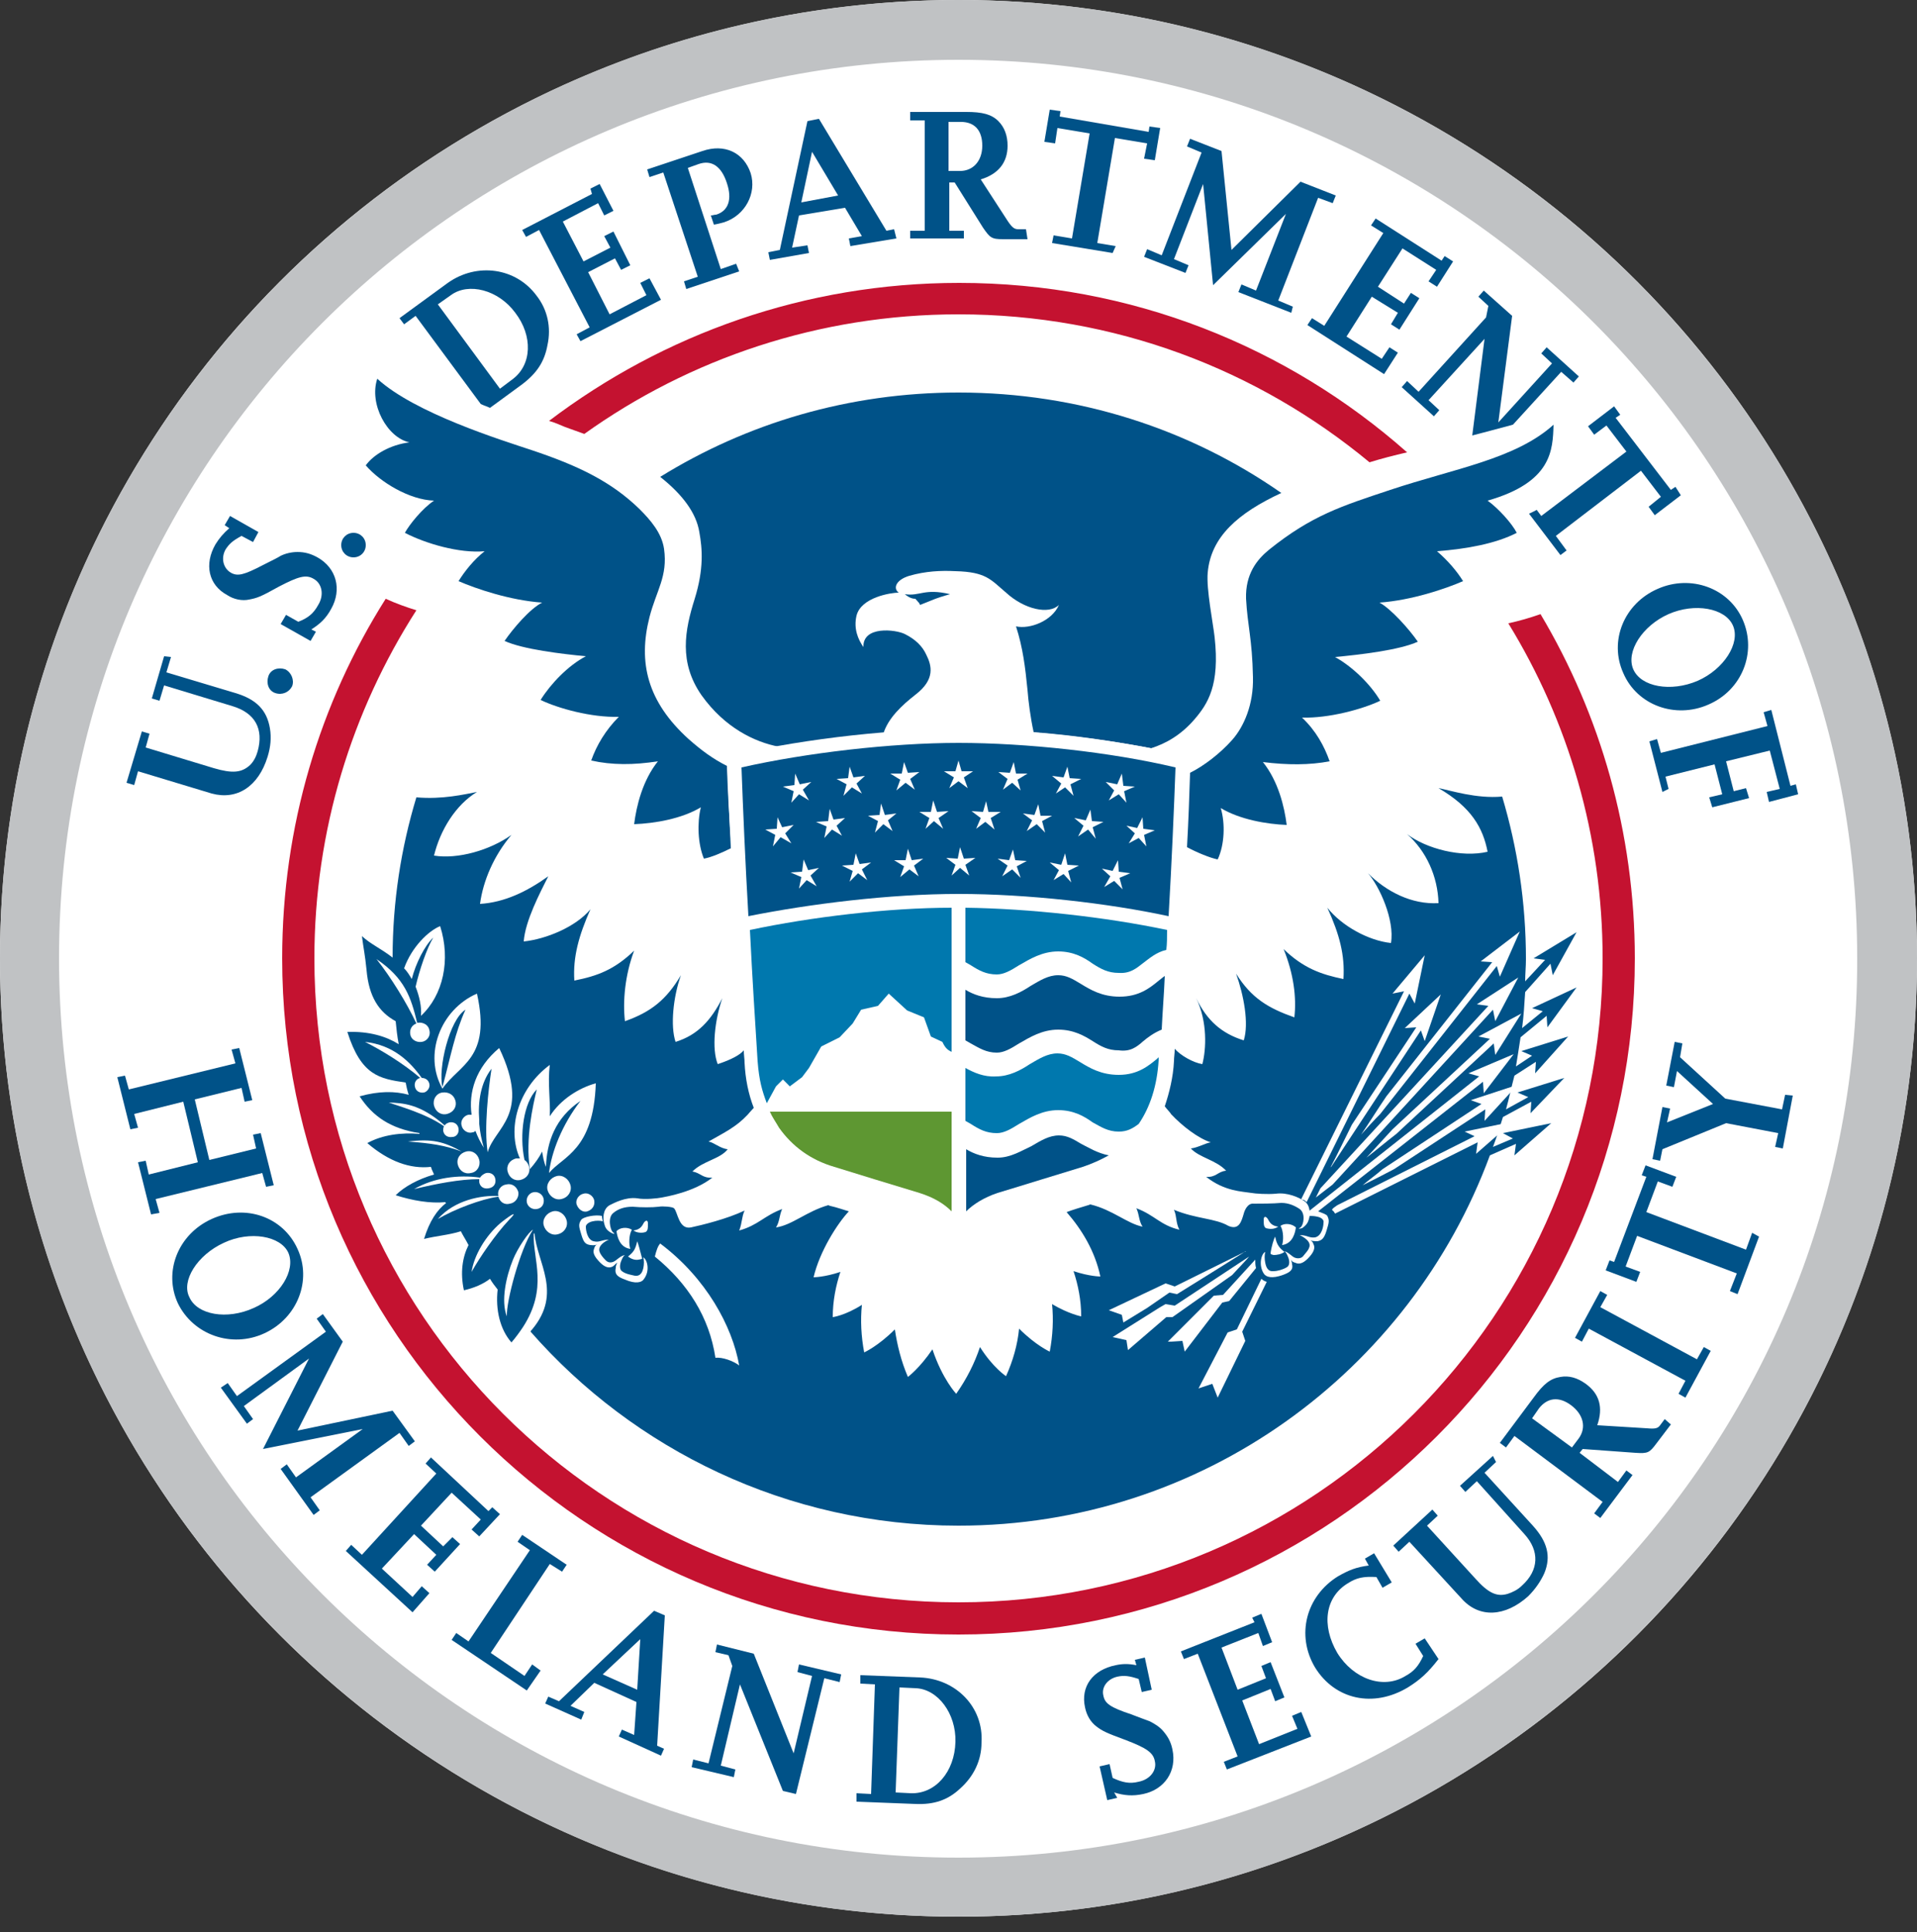 <?xml version="1.0" encoding="utf-8"?>
<!-- Generator: Adobe Illustrator 26.4.1, SVG Export Plug-In . SVG Version: 6.00 Build 0)  -->
<svg version="1.1" id="Layer_1" xmlns="http://www.w3.org/2000/svg" xmlns:xlink="http://www.w3.org/1999/xlink" x="0px" y="0px"
	 viewBox="0 0 250 252" style="enable-background:new 0 0 250 252;" xml:space="preserve">
<rect x="0" y="0" width="250" height="252" fill="#333333" stroke="none"/>
<style type="text/css">
	.st0{fill:#FFFFFF;}
	.st1{fill:#C41230;}
	.st2{fill:#C0C2C4;}
	.st3{fill:#005288;}
	.st4{fill:#0078AE;}
	.st5{fill:#5E9732;}
</style>
<g>
	<g>
		<ellipse class="st0" cx="125" cy="125" rx="125" ry="125"/>
		<g>
			<path class="st1" d="M200.9,80.1c-1.4,0.5-2.8,0.9-4.2,1.2c7.8,12.7,12.3,27.7,12.3,43.7c0,46.4-37.6,84-84,84
				c-46.4,0-84-37.6-84-84c0-16.7,4.9-32.3,13.3-45.4c-1.3-0.4-2.7-0.9-4-1.5c-8.6,13.6-13.5,29.7-13.5,46.9
				c0,48.7,39.5,88.2,88.2,88.2s88.2-39.5,88.2-88.2C213.2,108.6,208.7,93.2,200.9,80.1z"/>
			<path class="st1" d="M76.2,56.6C89.9,46.8,106.8,41,125,41c20.4,0,39,7.2,53.6,19.3c1.6-0.5,3.2-0.9,4.9-1.3
				c-15.6-13.8-36-22.1-58.4-22.1c-20.1,0-38.6,6.7-53.5,18c0.7,0.2,1.4,0.5,2.1,0.8C74.5,56,75.4,56.3,76.2,56.6z"/>
		</g>
		<path class="st2" d="M125,0C56,0,0,56,0,125s56,125,125,125c69,0,125-56,125-125S194,0,125,0z M125,242.3
			C60.2,242.3,7.7,189.8,7.7,125S60.2,7.8,125,7.8c64.8,0,117.2,52.5,117.2,117.2C242.3,189.8,189.8,242.3,125,242.3z"/>
		<g>
			<path class="st3" d="M94.8,99.9c-1.8-0.9-3.3-2-5-3.5c-5.4-4.9-6.6-10-5.1-15.9c0.9-3.5,2.4-5.3,1.9-8.9
				c-0.3-2.1-1.8-3.8-3.2-5.2c-3.6-3.5-7.8-5.6-14.1-7.7c-3.9-1.3-15.2-4.8-20.1-9.3c-1.1,3.3,1.3,7.7,4.2,8.3
				c-2.5,0.3-4.7,1.6-5.7,3c1.9,2.2,5.7,4.5,8.9,4.6c-1.5,1-3.2,3.1-3.8,4.2c2.7,1.4,7.1,2.7,10.4,2.4c-1.4,1.1-2.6,2.6-3.4,3.9
				c2.3,1,6.7,2.5,10.9,2.8c-1.6,0.8-3.8,3.4-4.9,5c2.4,1.1,7.5,1.7,10.6,2c-2.3,1.2-4.6,3.6-5.9,5.7c2.3,1.1,6.6,2.3,10.2,2.2
				c-1.7,1.7-2.9,3.7-3.6,5.7c2.7,0.6,5.5,0.6,8.7,0.1c-2,2.5-2.8,5.8-3.1,8.2c2.7-0.1,6.2-0.7,8.7-2.2c-0.5,2-0.4,4.8,0.4,6.7
				c1-0.2,2.2-0.7,3.6-1.4C95.1,107,94.9,103.1,94.8,99.9z"/>
			<path class="st3" d="M202.6,55.4c-5,4.5-12.9,5.7-21.3,8.5c-6.3,2.1-10.2,3.3-15.8,7.8c-1.6,1.3-3.1,3.2-3,6.4
				c0.2,3.6,0.8,5.2,0.9,10.2c0.1,3.6-1.2,6.5-2.7,8.2c-1.6,1.8-3.7,3.4-5.5,4.3c-0.1,3.1-0.2,6.1-0.4,9.7c1.3,0.7,3,1.4,4,1.6
				c0.9-1.9,1-4.7,0.4-6.7c2.5,1.5,6,2.1,8.6,2.2c-0.3-2.4-1.1-5.7-3.1-8.2c3.2,0.4,6.1,0.4,8.7-0.1c-0.7-2-1.8-4-3.6-5.7
				c3.5,0.1,7.9-1.1,10.2-2.2c-1.3-2.2-3.7-4.5-5.9-5.7c3.2-0.3,8.4-0.9,10.8-2c-1.1-1.6-3.5-4.3-5-5.1c4.2-0.3,8.6-1.8,10.9-2.8
				c-0.8-1.3-2-2.7-3.4-3.9c3.9-0.3,7.7-1,10.4-2.4c-0.6-1.2-2.4-3.2-3.8-4.2C202.4,62.9,202.5,58.7,202.6,55.4z"/>
			<path class="st3" d="M167.1,64.3C155.2,56,140.7,51.2,125,51.2c-14.3,0-27.6,4-38.9,11c2.9,2.3,4.7,4.7,5.1,7.2
				c0.4,2.2,0.6,4.8-0.6,8.7c-1.3,4.1-2.1,8.3,0.9,12.6c3,4.2,6.9,6.1,10.1,6.7l0,0c4.2-0.7,8.9-1.3,13.6-1.7l0,0
				c0.6-2,2.4-3.7,4.2-5.1c2.6-2,2.1-3.8,1.4-5.2c-0.5-1.1-1.4-2-2.8-2.7c-1.2-0.6-5.5-1.1-5.4,1.7c-0.7-1-1.3-2.4-0.9-4.1
				c0.6-2.4,4.5-3,5.5-3c-0.8-0.6-0.3-1.7,1.4-2.2c2.1-0.6,4.1-0.7,6-0.6c4,0.1,4.6,1.1,6.6,2.8c2.4,2.2,5.6,2.9,6.9,1.6
				c-0.9,2.1-3.8,3.2-5.6,2.8c0.9,2.8,1.2,5.3,1.5,8.3c0.1,1.4,0.4,3.7,0.8,5.5c5.3,0.4,10.6,1.2,15.3,2.1l0,0
				c1.9-0.6,3.9-1.7,5.7-3.8c1.7-2,3.3-4.4,2.6-10.7c-0.2-1.8-1.1-6.3-0.9-8.4C157.9,70,161.5,66.9,167.1,64.3z"/>
			<path class="st3" d="M118,77.5c0.7,0.6,1.2,0.6,1.4,0.6c0,0.1,0.3,0.3,0.3,0.4c0.2,0.1,0.2,0.3,0.3,0.4c0.3-0.1,1.2-0.5,2-0.8
				c0.8-0.3,1.9-0.6,1.9-0.6C120.5,76.7,120,77.8,118,77.5z"/>
		</g>
		<g>
			<g>
				<g>
					<path class="st0" d="M125,162.1h-0.8c-0.4-2.5-2.2-4-4.8-4.8c-2-0.6-4.9-1.6-11.1-3.5c-7.2-2.2-10.9-8-11.4-15.3
						c-0.7-10.3-1.7-28.3-2.1-39.8c8.1-2,20.1-3.6,30.2-3.6c10.1,0,22.1,1.6,30.2,3.6c-0.4,11.5-1.4,29.5-2.1,39.8
						c-0.5,7.3-4.2,13.1-11.4,15.3c-6.2,1.9-9.1,2.8-11.1,3.5c-2.6,0.8-4.4,2.4-4.8,4.8H125"/>
				</g>
				<path class="st4" d="M122.9,135.9l-1.5-0.7l-0.9-2.5l-2.2-0.9l-2.4-2.2l-1.4,1.6l-2.2,0.5l-1.1,1.8l-1.7,1.8l-2.4,1.2l-1.6,2.8
					l-0.9,1.2l-1.6,1.2l-0.9-0.9l-0.9,0.9l-1.2,2.2c-0.6-1.6-1-2.9-1.2-5.5c-0.3-4.8-0.7-10.9-1-17.1c8-1.7,18.1-2.9,26.3-2.9v18.8
					C123.7,137,123.3,136.8,122.9,135.9z"/>
				<path class="st5" d="M124.1,145h-23.7c0.3,0.7,0.8,1.4,1.2,2.1c1.7,2.4,4.1,4.2,7.2,5.1c4.2,1.3,6.8,2.1,8.8,2.7l2.3,0.7
					c1.9,0.6,3.2,1.4,4.2,2.4L124.1,145L124.1,145z"/>
				<path class="st3" d="M149.1,135.8c0.6-0.5,1.4-1.1,2.4-1.5c0.1-2.2,0.3-4.6,0.4-7c-0.3,0.2-0.5,0.4-0.9,0.7c-1.1,0.9-2.5,2-5,2
					c-2.3,0-3.8-0.9-5.1-1.7c-1-0.6-1.8-1.1-2.9-1.1c-1.3,0-2.4,0.7-3.6,1.4c-1.2,0.8-2.7,1.6-4.4,1.6c-1.8,0-3.1-0.5-4.1-1.1v6.6
					c0.2,0.1,0.5,0.3,0.7,0.4c1.1,0.6,2,1.2,3.4,1.2c0.9,0,1.8-0.5,2.9-1.2c1.4-0.8,3-1.8,5.1-1.8c2,0,3.4,0.8,4.5,1.5
					c1.1,0.7,2,1.2,3.4,1.2C147.4,137.2,148.2,136.6,149.1,135.8z"/>
				<path class="st3" d="M130.1,151c-1.8,0-3.1-0.5-4.1-1.1v8.1c0.9-0.9,2.3-1.8,4.1-2.4l2.3-0.7c1.9-0.6,4.6-1.4,8.8-2.7
					c1.2-0.4,2.3-0.9,3.4-1.5c-1.5-0.3-2.6-1-3.6-1.5c-1-0.6-1.8-1.1-2.9-1.1c-1.3,0-2.4,0.7-3.6,1.4
					C133.2,150.1,131.8,151,130.1,151z"/>
				<path class="st4" d="M149.1,125.6c0.8-0.6,1.7-1.4,3-1.7c0.1-0.8,0.1-1.7,0.1-2.6c-8-1.7-18.1-2.8-26.3-2.9v7.1
					c0.2,0.1,0.5,0.3,0.7,0.4c1.1,0.7,2,1.2,3.4,1.2c0.9,0,1.8-0.5,2.9-1.2c1.4-0.8,3-1.8,5.1-1.8c2,0,3.4,0.8,4.5,1.6
					c1.1,0.7,2,1.2,3.4,1.2C147.4,127,148.2,126.3,149.1,125.6z"/>
				<path class="st4" d="M125.9,139.3v6.9c0.2,0.1,0.5,0.3,0.7,0.4c1.1,0.7,2,1.2,3.4,1.2c0.9,0,1.8-0.5,2.9-1.2
					c1.4-0.8,3-1.8,5.1-1.8c2,0,3.4,0.8,4.5,1.6c1.1,0.6,2,1.2,3.4,1.2c1.1,0,1.8-0.4,2.6-1c1.5-2.2,2.4-5,2.6-8.3
					c0-0.1,0-0.3,0-0.4c-0.1,0.1-0.1,0.1-0.2,0.2c-1.1,0.9-2.5,2.1-5,2.1c-2.3,0-3.8-0.9-5.1-1.7c-1-0.6-1.8-1.1-2.9-1.1
					c-1.3,0-2.4,0.7-3.6,1.4c-1.2,0.8-2.7,1.6-4.4,1.6C128.3,140.5,127,139.9,125.9,139.3z"/>
			</g>
			<g>
				<path class="st3" d="M97.6,119.5c-0.4-6.9-0.7-13.9-0.9-19.4c8.4-1.9,19.5-3.2,28.3-3.2s19.9,1.2,28.3,3.2
					c-0.2,5.5-0.5,12.5-0.9,19.4c-7.9-1.7-18.4-2.9-27.4-2.9S105.6,117.9,97.6,119.5z"/>
				<polygon class="st0" points="103.2,104.7 103.5,103.2 102.1,102.6 103.6,102.4 103.7,100.9 104.3,102.3 105.8,102 104.7,103 
					105.5,104.4 104.2,103.6 				"/>
				<polygon class="st0" points="112.4,103.5 111.1,102.7 110,103.8 110.4,102.3 109.1,101.6 110.6,101.5 110.8,100 111.3,101.4 
					112.8,101.2 111.7,102.2 				"/>
				<polygon class="st0" points="119.3,103 118.1,102.1 116.9,103.1 117.4,101.7 116.1,100.9 117.6,100.9 117.9,99.4 118.4,100.8 
					119.9,100.7 118.7,101.6 				"/>
				<polygon class="st0" points="126.2,102.8 125,101.9 123.8,102.8 124.4,101.4 123.1,100.6 124.6,100.6 125,99.2 125.4,100.6 
					126.9,100.6 125.7,101.4 				"/>
				<polygon class="st0" points="145.9,103.6 144.6,104.4 145.3,103.1 144.2,102 145.7,102.3 146.3,100.9 146.5,102.5 148,102.6 
					146.6,103.2 146.9,104.7 				"/>
				<polygon class="st0" points="138.4,102.2 137.2,101.2 138.7,101.4 139.2,100 139.5,101.5 141,101.6 139.6,102.3 140,103.8 
					138.9,102.7 137.7,103.5 				"/>
				<polygon class="st0" points="131.4,101.6 130.2,100.7 131.7,100.8 132.2,99.4 132.5,100.9 134,100.9 132.7,101.7 133.1,103.1 
					132,102.1 130.8,103 				"/>
				<polygon class="st0" points="104.2,115.9 104.5,114.4 103.1,113.8 104.6,113.7 104.8,112.1 105.4,113.5 106.8,113.2 
					105.7,114.2 106.5,115.6 105.2,114.8 				"/>
				<polygon class="st0" points="113.1,114.8 111.9,113.9 110.8,115 111.2,113.6 109.8,112.9 111.3,112.8 111.6,111.3 112.1,112.7 
					113.6,112.5 112.4,113.4 				"/>
				<polygon class="st0" points="119.8,114.3 118.6,113.4 117.4,114.4 117.9,113 116.6,112.2 118.1,112.2 118.4,110.7 118.9,112.2 
					120.4,112 119.2,112.9 				"/>
				<polygon class="st0" points="126.4,114.2 125.2,113.2 124.1,114.2 124.6,112.8 123.4,111.9 124.9,112 125.2,110.5 125.7,112 
					127.2,111.9 125.9,112.8 				"/>
				<polygon class="st0" points="145.3,114.9 144,115.7 144.8,114.3 143.7,113.3 145.1,113.6 145.8,112.2 145.9,113.7 147.4,113.9 
					146,114.5 146.4,116 				"/>
				<polygon class="st0" points="138.1,113.5 136.9,112.5 138.4,112.8 138.9,111.3 139.2,112.8 140.7,112.9 139.3,113.6 
					139.7,115.1 138.7,114 137.4,114.8 				"/>
				<polygon class="st0" points="131.4,112.9 130.1,112 131.6,112.2 132.1,110.8 132.4,112.2 133.9,112.3 132.6,113 133.1,114.5 
					132,113.4 130.7,114.3 				"/>
				<polygon class="st0" points="107.5,109.3 107.8,107.8 106.4,107.2 108,107.1 108.2,105.5 108.7,106.9 110.2,106.7 109.1,107.7 
					109.8,109 108.5,108.2 				"/>
				<polygon class="st0" points="100.8,110.4 101.1,108.9 99.8,108.2 101.3,108.1 101.4,106.6 102,107.9 103.5,107.6 102.4,108.7 
					103.2,110 101.8,109.2 				"/>
				<polygon class="st0" points="116.4,108.4 115.2,107.5 114.1,108.6 114.5,107.1 113.2,106.4 114.7,106.3 114.9,104.8 
					115.4,106.3 116.9,106.1 115.8,107 				"/>
				<polygon class="st0" points="123,108.1 121.8,107.1 120.7,108.1 121.2,106.7 119.9,105.9 121.4,105.9 121.7,104.4 122.2,105.9 
					123.7,105.8 122.4,106.7 				"/>
				<polygon class="st0" points="129.7,108.2 128.5,107.2 127.3,108.1 127.9,106.7 126.7,105.8 128.2,105.9 128.6,104.5 
					128.9,105.9 130.5,105.9 129.2,106.7 				"/>
				<polygon class="st0" points="148.5,109.3 147.2,110 148,108.7 146.9,107.7 148.3,108 149,106.6 149.1,108.1 150.6,108.3 
					149.2,108.9 149.5,110.4 				"/>
				<polygon class="st0" points="141.3,107.7 140.1,106.7 141.6,107 142.2,105.6 142.4,107.1 143.9,107.2 142.5,107.9 142.9,109.4 
					141.9,108.2 140.6,109.1 				"/>
				<polygon class="st0" points="134.6,107 133.4,106.1 134.9,106.3 135.4,104.9 135.7,106.4 137.2,106.4 135.9,107.1 136.3,108.6 
					135.2,107.5 133.9,108.4 				"/>
			</g>
		</g>
		<path class="st3" d="M204.5,135.2l-6.1,1.9l1.4,0.6l-2.1,1.4c0.2-1.2,0.4-2.5,0.6-3.8l3.4-2.8l0.1,1.5l3.8-5.2l-5.8,2.7l1.4,0.4
			l-2.7,2.2c0.2-1.5,0.3-3.1,0.4-4.7l3.3-3.7l0.3,1.5l3.1-5.6L200,125l1.5,0.2l-2.6,2.8c0-1,0.1-1.9,0.1-2.9
			c0-7.4-1.1-14.5-3.1-21.2c-3.4,0.3-6.7-0.8-8.3-1.1c4.3,2.5,5.8,5.2,6.4,8.3c-3.4,0.8-8-0.4-10.5-2.3c2.5,2.2,4,5.5,4.1,9
			c-3.5,0.2-6.8-1.5-9.2-3.9c1.5,1.7,3.5,6.1,3,9.1c-2.9-0.3-6.4-2.2-8.3-4.6c1.6,3.5,2.3,6.2,2.1,9.3c-2.9-0.6-5.2-1.4-7.8-3.9
			c1.3,3.2,1.7,6.3,1.4,8.9c-3.4-1.2-5.6-2.5-7.6-5.7c1,2.8,1.7,6.5,1,8.7c-2.9-0.9-4.8-2.6-6.2-5.5c1.5,3.1,1.3,6.7,0.8,8.6
			c-1.2-0.2-2.8-1.1-3.6-2c0,0.6-0.1,1.1-0.1,1.6c-0.1,2.1-0.6,4.1-1.2,5.9c0.2,0.3,0.8,0.9,0.8,1c1.5,1.6,3.6,3.2,5.2,3.7
			c-0.7,0.1-1.7,0.7-2.6,0.8c1.1,1.2,3.3,1.5,4.6,2.9c-1.1,0.1-1.3,0.9-2.6,0.8c2.4,1.9,4.7,1.9,5.9,2.1c0.5,0.1,2.1,0.2,3.2,0.1
			c1.5-0.2,3,0.5,3.6,0.9c0.9,0.5,0.9,1.8,0.7,2.4c-0.1,0.4-0.3,0.8-0.9,1.2c-0.4,0.1-0.6,0.1-0.2-0.1c0.4-0.3,0.7-1.8-0.1-2.4
			c-0.6-0.4-1.4-0.8-2.4-0.8c-1.1,0.1-2.8,0.1-3.6,0.1c-0.8-0.1-1.2,0.9-1.3,1.3c-0.3,1-0.6,2.2-2,1.6c-1.7-1-4.2-0.9-7.1-2.1
			c0.4,0.9,0.2,1.6,0.7,2.6c-2.5-0.6-3.2-1.9-5.6-2.8c0.4,0.9,0.3,1.6,0.8,2.4c-2-0.4-3.9-2.2-6.8-2.9c-0.1,0-0.2,0.1-0.3,0.1
			c-1,0.3-2,0.6-2.8,0.9c2,2.3,3.7,5.1,4.4,8.4c0,0-1.4,0-3.5-0.7c0.6,1.8,1,3.8,1,5.9c0,0-1.6-0.3-3.8-1.6c0.2,2,0.1,4.1-0.3,6.2
			c0,0-1.8-0.8-4-3c-0.2,2.1-0.8,4.2-1.7,6.2c0,0-1.7-1.1-3.4-3.8c-0.7,2.1-1.7,4.1-3.1,6.1c0,0-1.8-1.9-3.1-5.8
			c-1.7,2.5-3.2,3.6-3.2,3.6c-0.9-2.1-1.4-4.2-1.7-6.2c-2.2,2.2-4,3-4,3c-0.4-2.1-0.5-4.2-0.3-6.2c-2.2,1.4-3.8,1.6-3.8,1.6
			c0-2.1,0.4-4.1,1-5.9c-2.1,0.7-3.5,0.7-3.5,0.7c0.8-3.4,3.1-7,4.6-8.6l0,0c-0.7-0.2-1.5-0.5-2.4-0.7c-0.1,0-0.2-0.1-0.3-0.1
			c-2.8,0.8-4.7,2.6-6.8,2.9c0.5-0.8,0.4-1.5,0.8-2.4c-2.4,0.9-3.1,2.1-5.6,2.8c0.4-1,0.3-1.7,0.7-2.6c-2.3,1.1-5.6,1.9-7,2.2
			c-1.6,0.3-1.7-2-2.2-2.5c-0.2-0.2-1.5-0.3-2-0.2c-0.8,0.1-2.3,0.1-3.4,0c-1.1,0-1.9,0.3-2.5,0.8c-0.8,0.6-0.4,2.2-0.1,2.5
			c0.4,0.3,0.2,0.3-0.2,0.1c-0.7-0.4-0.8-0.8-0.9-1.2c-0.2-0.6-0.2-1.9,0.7-2.4c0.6-0.3,2.1-1.1,3.6-0.9c1,0.2,2.7,0,3.2-0.1
			c0.5-0.1,4.2-0.7,6.6-2.6c-1.3,0.1-1.5-0.6-2.6-0.8c1.4-1.4,3.6-1.6,4.6-2.9c-1-0.1-1.8-0.9-2.5-1c2.1-1.2,3.6-1.9,5.1-3.5
			c0,0,0.6-0.7,0.8-0.9c-0.7-1.8-1.1-3.8-1.2-5.9c0-0.5-0.1-1-0.1-1.6c-0.5,0.6-1.6,1.2-3.4,1.8c-0.8-2-0.4-5.7,0.6-8.6
			c-1.5,2.9-3.2,4.8-6.1,5.7c-0.7-2.1-0.3-5.9,0.7-8.7c-1.9,3.2-3.9,4.8-7.3,6c-0.3-2.6,0-6,1.2-9.2c-2.6,2.5-4.8,3.3-7.8,3.9
			c-0.2-3.1,0.6-5.9,2.1-9.3c-1.9,2.3-5.8,3.9-8.7,4.2c0.2-2.7,2.1-6.3,3.2-8.5c-2.8,2-5.7,3.4-8.9,3.6c0.4-3,1.8-6.3,4.1-9
			c-2.8,2-7,3.2-10.1,2.7c0.8-3.3,2.8-6.6,5.6-8.3c-1.6,0.3-4.5,1-7.9,0.7c-2,6.6-3.1,13.6-3.1,20.9c-1.7-1.3-2.8-1.7-4-2.8
			c0.2,1.6,0.4,2.4,0.6,4.4c0.3,3.5,1.6,5.5,3.8,6.7c0.1,1,0.2,2,0.4,3c-1.6-1-3.8-1.7-6.7-1.6c1.8,5.7,4.2,6.1,7.6,6.6
			c0.1,0.5,0.2,1,0.4,1.6c-1.8-0.5-3.9-0.5-6.4,0.2c1.7,2.6,4,4.2,7.8,4.8c0,0,0,0,0,0.1c-2.3-0.2-4.8,0.1-6.8,1.2
			c2.8,2.4,5.6,3.4,8.3,3.1c0.1,0.4,0.3,0.7,0.4,1c-2.1,0.6-3.9,1.6-5,2.7c2.2,0.7,4.5,1.1,6.5,0.9c0,0.1,0,0.1,0.1,0.1
			c-1.2,0.9-2.2,2.4-2.9,4.7c1.6-0.4,3.2-0.5,4.8-1c0.3,0.6,0.7,1.2,1,1.8c-0.8,1.6-1.1,3.6-0.6,5.9c1.3-0.3,2.5-0.8,3.4-1.5
			c0.3,0.5,0.6,0.9,1,1.4c-0.3,2.6,0.3,5.2,1.8,6.9c0.6-0.7,1.1-1.4,1.5-2c3.3-5.1,1.3-8.8,1.4-12.1c0-0.1,0.1-0.1,0.1-0.2
			c0.3,3.9,3.7,7.8-0.3,12.6c-0.1,0.1-0.2,0.2-0.2,0.3C82.6,189,102.6,199,125,199c31.8,0,58.9-20.1,69.3-48.3l3.4-1.5l-0.2,1.5
			l4.8-4.2l-6.3,1.3l1.3,0.7l-2.6,1.1c0.5-1.3,0.9-2.6,1.3-3.9l3.7-2l-0.1,1.5l4.4-4.6l-6.1,1.9l1.4,0.6l-2.9,1.6
			c0.4-1.4,0.7-2.9,1.1-4.4l2.8-1.8l-0.1,1.5L204.5,135.2z"/>
		<path class="st0" d="M86.1,162.2c6,4.5,9.4,10.8,10.3,15.9c-0.8-0.6-2.2-1.1-3.1-1c-0.8-5.3-3.6-9.7-7.9-13.2
			C85.6,163.1,85.8,162.5,86.1,162.2z"/>
		<g>
			<path class="st0" d="M81.5,166.9c1.4,0.6,2.2,0.4,2.5-0.1c0.8-1.1,0.4-2.5-0.1-2.8c0.1,0.4,0.1,0.9,0,1.4c-0.1,0.4-0.3,1.1-1.1,1
				c-0.4-0.1-1.2-0.2-1.7-0.6c-0.3-0.2-0.3-0.8-0.1-1.3c0.1-0.2,0.2-0.6,0.5-0.8c-0.5,0.1-0.8,0.4-1.2,0.7c-0.4,0.3-0.9,0.4-1.3,0
				c-0.4-0.4-0.7-0.8-0.8-1.1c-0.3-0.8,0.7-1.4,1.2-1.6c-1,0-1.2,0.4-2,0.2s-1-1.4-1-1.9c0-0.3,0.4-0.6,0.9-0.7c0.4-0.1,1-0.1,1.3,0
				c0-0.2-0.1-0.4-0.1-0.7c-0.8-0.2-2.4,0.1-2.7,0.5c-0.4,0.6-0.3,0.9,0,1.9c0.3,1,0.5,1.3,1.2,1.4c0.2,0,0.5,0.1,0.9-0.1
				c-0.2,0.1-0.3,0.2-0.4,0.5c-0.1,0.3-0.3,0.7,0.5,1.6c0.7,0.8,1.3,1.1,1.9,0.8c0.3-0.2,0.4-0.4,0.6-0.5c-0.1,0.2-0.2,0.4-0.2,0.7
				C80.1,166.3,80.7,166.6,81.5,166.9z"/>
			<g>
				<path class="st0" d="M80.4,160.6c0.4-0.5,1.4-0.6,2-0.2c-0.4,0.7-0.4,1.9-0.2,2.5C80.8,162.7,80.5,161.3,80.4,160.6z"/>
				<path class="st0" d="M82.6,160.5c0.8-0.1,1.1-0.5,1.3-0.9c0.2-0.4,0.6-0.6,0.6,0s0,0.9-0.3,1.1
					C83.9,160.8,83.2,160.9,82.6,160.5z"/>
				<path class="st0" d="M83.1,161.9c-0.1,0.4-0.2,0.9-0.5,1.3c-0.2,0.3-0.5,0.5-0.7,0.7c0.4,0.3,0.9,0.5,1.4,0.4s0.5-0.1,0.4-0.3
					C83.5,163.2,83.2,162.1,83.1,161.9z"/>
			</g>
		</g>
		<g>
			<path class="st0" d="M167,159.9c0.4,0.7,0.4,1.9,0.2,2.5c1.4-0.2,1.7-1.6,1.8-2.3C168.5,159.6,167.5,159.5,167,159.9z"/>
			<path class="st0" d="M166.7,160c-0.8-0.1-1.1-0.5-1.3-0.9c-0.2-0.4-0.6-0.6-0.6,0s0,0.9,0.3,1.1
				C165.5,160.3,166.1,160.4,166.7,160z"/>
			<path class="st0" d="M166.8,162.6c-0.3-0.4-0.4-0.8-0.5-1.3c-0.2,0.3-0.5,1.4-0.6,2.1c0,0.2,0,0.2,0.4,0.3c0.4,0,1-0.1,1.4-0.4
				C167.3,163.1,167,162.9,166.8,162.6z"/>
			<g>
				<path class="st0" d="M191.5,140l1.4,0.4l-21.6,17.1l0,0l-0.5,0.4c0,0-0.1,0-0.1,0c0,0.2,0,0.5,0,0.7c0.3,0,0.7,0,1.1,0.1
					c0.5,0.1,0.9,0.4,0.8,0.8c0,0.4-0.2,1.7-1.1,1.9c-0.8,0.1-1-0.3-2-0.3c0.6,0.3,1.6,0.9,1.2,1.7c-0.1,0.3-0.4,0.6-0.8,1.1
					c-0.3,0.3-0.9,0.3-1.3,0c-0.4-0.3-0.7-0.6-1.1-0.7c0.3,0.2,0.4,0.6,0.5,0.8c0.2,0.5,0.2,1.1-0.2,1.3c-0.5,0.3-1.2,0.5-1.7,0.5
					c-0.8,0.1-1-0.6-1.1-1.1c-0.1-0.5-0.1-1,0-1.4c-0.5,0.2-0.9,1.7-0.2,2.8c0.3,0.5,1.1,0.7,2.5,0.2c0.8-0.3,1.4-0.6,1.2-1.4
					c0-0.2-0.1-0.5-0.2-0.7c0.1,0.2,0.2,0.4,0.6,0.5c0.6,0.3,1.2,0,1.9-0.8c0.8-0.9,0.6-1.4,0.5-1.6c-0.1-0.3-0.2-0.4-0.4-0.5
					c0.4,0.1,0.7,0.1,0.9,0.1c0.6-0.1,0.9-0.4,1.2-1.4c0.3-1,0.4-1.3,0.1-1.9c-0.1-0.2-0.7-0.4-1.2-0.6l21.5-16.9l0.1,1.5l3.9-5.1
					L191.5,140z"/>
				<path class="st0" d="M180,145.3l15.2-19.3l0.4,1.4l2.6-5.9l-5.1,3.9l1.5,0.1L180.8,143c-1.1,1.6-2.2,3.4-3.3,5l0,0
					C178.3,147.1,179.1,146.2,180,145.3z"/>
				<path class="st0" d="M178.2,151c1.3-1,2.6-2.1,3.9-3.1l12.7-11.8l0.2,1.5l3.4-5.4l-5.6,3l1.5,0.3l-12.7,11.8
					C180.4,148.6,179.2,149.9,178.2,151z"/>
				<path class="st0" d="M192.3,148.2l-17.9,9c-0.3,0.2-0.6,0.4-0.7,0.6c0.1,0.1,0.2,0.2,0.3,0.3c0,0.1,0.1,0.1,0.1,0.2l18.6-9.3
					l-0.2,1.5l4.8-4.2l-6.3,1.3L192.3,148.2z"/>
				<path class="st0" d="M165.2,167.2c-0.3-0.1-0.5-0.2-0.7-0.4l-3.2,6.6l0,0l-1.2,0.4l-3.8,7.3l1.8-0.6l0.7,1.8l3.6-7.4l-0.4-1.2
					L165.2,167.2z"/>
				<path class="st0" d="M177.7,154.6c1.2-0.6,2.6-1.3,4.1-2.1l11.9-7.8l-0.1,1.5l4.3-4.7l-6.1,2l1.4,0.5l-12.9,8.5
					C179.4,153.3,178.5,153.9,177.7,154.6z"/>
				<path class="st0" d="M163.8,165.4c-0.1-0.4-0.1-0.7-0.1-1.1l-4.2,4.6l-1.2,0.1l-0.1,0.1l0,0l-5.9,5.9l0.3,0l0,0l0.1,0l1.5-0.1
					l0.3,1.4l4.9-6.4l0.9-0.2L163.8,165.4z"/>
				<path class="st0" d="M171.6,156.2c0.5-0.4,1.3-1,2.2-1.7l20.9-22.8l0.3,1.5l3-5.7l-5.4,3.5l1.5,0.2L172.2,155
					C172,155.4,171.8,155.8,171.6,156.2z"/>
				<path class="st0" d="M152.9,171.8l7.8-5.5c0.9-1,1.9-2,2.2-2.4l-9.7,6.4l0,0l-1.2-0.2l-0.7,0.4l-6.2,3.9l1.8,0.4l0.2,1.3l5-4.3
					L152.9,171.8z"/>
				<path class="st0" d="M146.5,172.5l3.1-1.9l2.9-2l1,0.2c0,0,7.1-4.4,8.8-5.5c0.1-0.1,0.1-0.1,0.1-0.1l0,0c0,0,0,0,0.1,0l-9.3,4.6
					l-1.2-0.4l-7.4,3.5l1.7,0.6L146.5,172.5z"/>
			</g>
			<g>
				<path class="st0" d="M181.6,129.6l1.5-0.3l-13.4,27.1c0.1,0.1,0.2,0.1,0.3,0.1c0.2,0.1,0.3,0.2,0.4,0.3l13.4-27.2l0.7,1.3
					l1.3-6.3L181.6,129.6z"/>
			</g>
			<path class="st0" d="M183.2,134.1l1.5-0.1l-8.4,12.7c-1,2-1.9,3.9-2.8,5.6c0-0.1,0.1-0.1,0.1-0.1l11.7-17.8l0.5,1.4l2.1-6.1
				L183.2,134.1z"/>
		</g>
		<path class="st0" d="M60.2,150.2C60.4,150.2,60.3,150.2,60.2,150.2c-2.3-1.3-3.9-1.7-7-1.3C56.1,149.1,58.1,149.4,60.2,150.2z"/>
		<path class="st0" d="M61.5,165.9c0.3-2.1,1.8-4.7,3.8-6.4c1.5-1.2,2.3-1.6,1.1-0.4C64.6,161,62.5,164.1,61.5,165.9z"/>
		<path class="st0" d="M66.1,171.7c-0.8-2-0.1-5.2,0.8-7.4c0.6-1.5,2.1-3.7,2.6-3.9C67.8,163,66,169.8,66.1,171.7z"/>
		<path class="st0" d="M59.4,143.6c-0.2-0.8-0.9-1.2-1.7-1.1s-1.3,0.9-1.1,1.7c0.2,0.8,0.9,1.3,1.7,1.1
			C59.1,145.1,59.6,144.4,59.4,143.6z"/>
		<path class="st0" d="M71.7,145.6c0.1-2.1-0.3-4.3,0-6.7c-4.2,3.1-5.6,8.4-3.9,12.2c-0.2,0-0.3,0-0.5,0c-0.8,0.2-1.3,0.9-1.1,1.7
			c0.2,0.8,0.9,1.3,1.7,1.1s1.3-0.9,1.1-1.7c-0.1-0.4-0.3-0.7-0.6-0.9c-0.7-3.3-0.1-7.5,1.6-9.2c-0.5,2.1-1.5,6.4-0.9,10.4
			c0.7-0.8,1.2-1.5,1.6-2.3c0.1,0.6,0.2,1.3,0.5,2c0.1-3.2,1.2-6.4,4.5-8.6c-2.4,3.1-3.8,6.7-4.1,9.4c1.8-2.2,5.8-2.9,6.1-11.7
			C75.5,141.9,73.1,143.4,71.7,145.6z"/>
		<path class="st0" d="M74.4,154.6c-0.2-0.8-1-1.4-1.8-1.2s-1.4,1-1.2,1.8c0.2,0.8,1,1.4,1.8,1.2C74.1,156.2,74.6,155.4,74.4,154.6z
			"/>
		<path class="st0" d="M73.9,159.2c-0.2-0.8-1-1.4-1.8-1.2c-0.8,0.2-1.4,1-1.2,1.8c0.2,0.8,1,1.4,1.8,1.2
			C73.6,160.8,74.1,160,73.9,159.2z"/>
		<path class="st0" d="M65.1,136.7c-3.1,2.6-4,5.8-3.6,8.7c-0.1,0-0.2,0-0.4,0c-0.6,0.1-1.1,0.8-0.9,1.4c0.1,0.6,0.8,1.1,1.4,0.9
			c0.2,0,0.3-0.1,0.4-0.2c0.3,0.8,0.7,1.6,1.1,2.2c-0.3-1-0.5-2-0.6-3.1c0-0.1,0-0.2,0-0.4c0,0,0-0.1,0-0.1
			c-0.2-2.4,0.2-4.9,1.6-6.7c-0.4,2.6-1,7.8-0.5,10.9C64.5,147,69.3,145.5,65.1,136.7z"/>
		<path class="st0" d="M77.5,156.6c-0.1-0.6-0.8-1.1-1.4-0.9c-0.6,0.1-1.1,0.8-0.9,1.4s0.8,1.1,1.4,0.9S77.6,157.3,77.5,156.6z"/>
		<path class="st0" d="M70.9,156.4c-0.1-0.6-0.7-1-1.3-0.9s-1,0.7-0.9,1.3c0.1,0.6,0.7,1,1.3,0.9C70.7,157.6,71,157,70.9,156.4z"/>
		<path class="st0" d="M56,141.4c-0.1-0.5-0.5-0.8-1-0.8c-1.5-2.1-3.7-4.3-7.4-4.7c2,1,5,2.8,7.2,4.7c-0.5,0.1-0.8,0.6-0.7,1.1
			c0.1,0.6,0.6,0.9,1.2,0.8C55.7,142.4,56.1,141.9,56,141.4z"/>
		<path class="st0" d="M56,134.4c-0.1-0.7-0.8-1.1-1.5-1c0,0-0.1,0-0.1,0c-0.8-3.3-1.6-5.8-5.3-8.3c1.9,2.4,4,5.8,5.2,8.4
			c-0.6,0.2-0.9,0.8-0.8,1.4c0.1,0.7,0.8,1.1,1.5,1C55.7,135.8,56.2,135.1,56,134.4z"/>
		<path class="st0" d="M59.8,147.2c-0.1-0.6-0.6-0.9-1.2-0.8c-0.3,0.1-0.5,0.2-0.6,0.4c-3.3-2.9-5.5-2.9-7.3-3
			c1,0.4,4.8,1.4,7.2,3.1c-0.1,0.2-0.1,0.4-0.1,0.6c0.1,0.6,0.6,0.9,1.2,0.8C59.5,148.3,59.9,147.8,59.8,147.2z"/>
		<path class="st0" d="M62.5,151.3c-0.2-0.8-0.9-1.3-1.7-1.1s-1.3,0.9-1.1,1.7c0.2,0.8,0.9,1.3,1.7,1.1
			C62.2,152.9,62.7,152.1,62.5,151.3z"/>
		<path class="st0" d="M64.6,153.8c-0.1-0.6-0.6-0.9-1.2-0.8c-0.3,0.1-0.6,0.3-0.8,0.6c-2.8-0.4-6,0-8.6,1.5c2.9-0.7,6-1.3,8.5-1.3
			h0c0,0.1,0,0.3,0,0.4c0.1,0.6,0.6,0.9,1.2,0.8C64.4,154.9,64.7,154.4,64.6,153.8z"/>
		<path class="st0" d="M67.6,155.5c-0.2-0.7-0.8-1.2-1.6-1c-0.7,0.1-1.2,0.8-1,1.5c0,0-0.1,0-0.1,0c-2.1-0.1-5.6,0.5-7.8,3
			c2.2-1.3,5.7-2.6,7.8-2.9c0,0,0,0,0.1,0c0.2,0.7,0.8,1.1,1.5,0.9C67.2,156.9,67.7,156.2,67.6,155.5z"/>
		<g>
			<g>
				<path class="st3" d="M217.6,80.1c3.4-1.5,7.4-0.8,8.4,1.5c1,2.3-1.2,5.7-4.6,7.2c-3.5,1.5-7.4,0.8-8.4-1.5
					C212,85,214.2,81.6,217.6,80.1z M222.8,91.9c4.4-1.9,6.3-6.8,4.5-11c-1.8-4.2-6.8-6-11.1-4.1c-4.4,1.9-6.4,6.8-4.5,11
					C213.5,92,218.5,93.8,222.8,91.9z"/>
				<path class="st3" d="M216.8,103.3l-1.7-6.6l1-0.3l0.5,1.8l13.9-3.5l-0.5-1.8l1-0.3l2.5,9.9l0.7-0.2l0.3,1.3l-3.8,1l-0.3-1.3
					l1.7-0.4l-1.3-5l-5.7,1.4l1,3.9l1.6-0.4l0.4,1.3l-4.8,1.2l-0.4-1.3l1.7-0.4l-1-3.9l-6.4,1.6l0.4,1.6L216.8,103.3z"/>
			</g>
			<g>
				<path class="st3" d="M22.3,85.7l-0.6,2l9,2.7c2.7,0.8,4.1,2.2,4.5,4.6c0.2,1.2,0.1,2.4-0.3,3.7c-1.2,3.9-4,5.7-7.3,4.8l-9.6-2.9
					l-0.5,1.8l-1-0.3l2-6.7l1,0.3l-0.5,1.8l8.9,2.7c2.4,0.7,3.6,0.6,4.7-0.4c0.5-0.5,0.8-1.1,1-1.8c0.8-2.9-0.3-5-3.3-5.9l-8.9-2.7
					l-0.6,2l-1-0.3l1.6-5.5L22.3,85.7z"/>
				<path class="st3" d="M38.1,89.5c-0.4,0.8-1.3,1.2-2.2,0.9s-1.2-1.3-0.9-2.2s1.3-1.2,2.2-0.9C38,87.7,38.4,88.7,38.1,89.5z"/>
				<path class="st3" d="M41.2,82.4l-0.7,1.2l-3.9-2.2l0.7-1.2l1.6,0.9c1.3-0.5,2-1.1,2.6-2.2c0.8-1.3,0.5-2.8-0.6-3.4
					c-1-0.6-2-0.3-4.5,1c-2.5,1.4-2.9,1.5-3.9,1.7c-0.9,0.2-2,0-2.9-0.6c-2.4-1.3-3-4-1.5-6.6c0.5-0.8,1-1.4,1.8-2.1l-0.6-0.4
					l0.7-1.2l3.7,2.1L33,70.7l-1.5-0.8c-1.1,0.6-1.6,1-2.1,1.8c-0.6,1.1-0.3,2.4,0.7,3c0.9,0.5,1.7,0.3,4.2-1c1.2-0.6,2-1,2.3-1.2
					c0.6-0.3,1.4-0.5,2.2-0.5c0.9,0,1.7,0.2,2.6,0.7c2.5,1.4,3.2,4.2,1.8,6.7c-0.7,1.3-1.5,2-2.6,2.7L41.2,82.4z"/>
				<path class="st3" d="M47.7,71.1c0,0.9-0.7,1.6-1.6,1.6s-1.6-0.7-1.6-1.6c0-0.9,0.7-1.6,1.6-1.6C47,69.5,47.7,70.2,47.7,71.1z"/>
			</g>
			<g>
				<path class="st3" d="M86.2,39.1l-10.5,5.4l-0.5-0.9l1.7-0.9L70.3,30l-1.7,0.9l-0.5-0.9l9.1-4.7L77,24.6l1.2-0.6l1.8,3.5
					l-1.2,0.6L78,26.5l-4.6,2.4l2.7,5.2l3.5-1.8l-0.8-1.5l1.2-0.6l2.2,4.4l-1.2,0.6l-0.8-1.5l-3.5,1.8l2.8,5.5l4.8-2.5l-0.8-1.6
					l1.2-0.6L86.2,39.1z"/>
				<path class="st3" d="M96.4,35.4l-6.9,2.3l-0.3-1l1.8-0.6l-4.5-13.6l-1.8,0.6l-0.3-1l7.2-2.4c2.9-1,5.4,0.2,6.3,2.9
					c0.8,2.6-0.7,5.5-3.5,6.4c-0.4,0.1-0.7,0.2-1.3,0.3l-0.4-1.2c0.3,0,0.4-0.1,0.7-0.1c1.6-0.5,2.1-2,1.4-4.1
					c-0.7-2.2-2-3.1-3.7-2.5l-1.4,0.5L94,35.1l2-0.7L96.4,35.4z"/>
				<path class="st3" d="M104.5,26.4l1.4-6.6l3.4,5.7L104.5,26.4z M116.6,29.9l-1,0.2l-8.8-14.6l-1.5,0.3l-3.6,16.8l-1.5,0.3l0.2,1
					l5.1-0.9l-0.2-1l-2,0.3l0.9-4.2l6-1l2.2,3.7l-1.7,0.3l0.2,1l6-1L116.6,29.9z"/>
				<path class="st3" d="M123.7,15.9h1.6c1.8,0,2.8,1.1,2.8,3.1c0,2-1.2,3.3-2.9,3.3l-1.5,0L123.7,15.9z M133.8,29.9h-1
					c-0.5,0-0.8-0.2-1.4-1.1l-3.5-5.4c2.3-0.7,3.5-2.2,3.5-4.4c0-1.3-0.4-2.4-1.2-3.2c-0.9-0.9-2.1-1.2-4.2-1.2l-7.3,0v1.1h1.9
					l0,14.4l-1.9,0v1l7,0v-1h-1.9l0-6.3h0.7l3.7,5.9c0.9,1.3,1.1,1.5,2.6,1.5l3.2,0L133.8,29.9z"/>
				<path class="st3" d="M145.1,33l-7.9-1.3l0.2-1l2.4,0.4l2.3-13.7l-4.2-0.7l-0.3,2l-1.4-0.2l0.7-4.2l1.4,0.2l-0.1,0.7l11.6,2
					l0.1-0.7l1.4,0.2l-0.7,4.2l-1.4-0.2l0.4-2l-4.2-0.7l-2.3,13.7l2.4,0.4L145.1,33z"/>
				<path class="st3" d="M168.4,40.8l-6.9-2.7l0.4-1l1.9,0.8l3.9-10l-9.5,9.3L156.9,24l-3.8,9.8l1.9,0.8l-0.4,1l-5.4-2.1l0.4-1
					l1.9,0.8l5.2-13.4l-1.9-0.8l0.4-1l4.1,1.6l1.3,12.9l9-8.9l4.6,1.8l-0.4,1l-1.9-0.7l-5.2,13.4l1.9,0.8L168.4,40.8z"/>
				<path class="st3" d="M180.5,48.8l-10-6.4l0.6-0.9l1.6,1l7.7-12.1l-1.6-1l0.6-0.9L188,34l0.4-0.6l1.1,0.7l-2.1,3.3l-1.1-0.7
					l1-1.5l-4.4-2.8l-3.2,5l3.4,2.2l0.9-1.4l1.1,0.7l-2.6,4.1l-1.1-0.7l0.9-1.5l-3.4-2.1l-3.3,5.2l4.6,2.9l1-1.5l1.1,0.7L180.5,48.8
					z"/>
				<path class="st3" d="M70,38.6c-2.7-3.7-7.8-4.4-11.6-1.7l-6.3,4.6l0.6,0.8l1.5-1.1l8.5,11.5c0.4,0.2,0.8,0.3,1.2,0.5l4.1-3
					c2-1.5,3-3,3.4-5.2C71.9,42.7,71.4,40.4,70,38.6z M66.8,49.5l-1.6,1.2l-8.1-11l1.7-1.2c2.3-1.7,6.2-0.7,8.4,2.3
					C69.5,43.8,69.4,47.6,66.8,49.5z"/>
				<path class="st3" d="M201.7,45.3l-0.7,0.8l1.4,1.3l-7,7.7l1.8-13.9l-3.7-3.3l-0.7,0.8l1.3,1.2l-0.3,1.5l-8.8,9.7l-1.5-1.4
					l-0.7,0.8l4.2,3.8l0.7-0.8l-1.4-1.3l7.3-8L192,56.8c1.5-0.4,3.1-0.8,4.9-1.3c0.1,0,0.3-0.1,0.4-0.1l6.3-6.9l1.6,1.4l0.7-0.8
					L201.7,45.3z"/>
				<path class="st3" d="M218.5,63.5l-0.6,0.4l-7.2-9.4l0.6-0.4l-0.8-1.1l-3.4,2.6l0.8,1.1l1.6-1.2l2.6,3.4l-11.1,8.4l-0.6-0.8
					c-0.3,0.2-0.6,0.3-1,0.5l4.1,5.4l0.8-0.6l-1.4-1.9l11.1-8.5l2.6,3.4l-1.6,1.3l0.8,1.1l3.4-2.6L218.5,63.5z"/>
			</g>
			<g>
				<path class="st3" d="M145.7,234.5l-1.3,0.3l-1-4.4l1.3-0.3l0.4,1.8c1.3,0.6,2.2,0.8,3.4,0.5c1.5-0.3,2.4-1.5,2.1-2.7
					c-0.2-1.1-1.1-1.7-3.7-2.7c-2.7-1-3.1-1.2-3.9-1.8c-0.8-0.6-1.3-1.5-1.5-2.5c-0.6-2.7,1-4.9,4-5.5c0.9-0.2,1.7-0.2,2.7,0
					l-0.2-0.7l1.3-0.3l0.9,4.2l-1.3,0.3l-0.4-1.7c-1.2-0.4-1.9-0.5-2.8-0.3c-1.3,0.3-2.1,1.4-1.8,2.5c0.2,1,0.9,1.5,3.6,2.4
					c1.3,0.5,2.1,0.8,2.4,0.9c0.6,0.3,1.3,0.7,1.8,1.3c0.6,0.7,1,1.4,1.2,2.4c0.6,2.8-1,5.2-3.8,5.8c-1.4,0.3-2.5,0.2-3.8-0.2
					L145.7,234.5z"/>
				<path class="st3" d="M171,226.5l-11,4.3l-0.4-1l1.8-0.7l-5.2-13.4l-1.8,0.7l-0.4-1l9.6-3.8l-0.3-0.6l1.2-0.5l1.4,3.7l-1.2,0.5
					l-0.6-1.7l-4.8,1.9l2.1,5.5l3.7-1.5l-0.6-1.6l1.2-0.5l1.8,4.6l-1.2,0.5l-0.6-1.6l-3.7,1.5l2.2,5.7l5-2l-0.7-1.7l1.2-0.5
					L171,226.5z"/>
				<path class="st3" d="M187.6,216.4c-1.4,1.8-2.4,2.7-4,3.7c-4.5,2.7-9.5,1.6-12.1-2.6c-2.5-4.2-1.2-9.3,3-11.9
					c1.4-0.8,2.4-1.2,4-1.4l-0.5-0.9l1.2-0.7l2.3,3.8l-1.2,0.7l-0.8-1.4c-1.7-0.1-2.6,0.1-3.7,0.8c-3,1.8-3.5,5.5-1.4,9.1
					c2.1,3.4,6,4.8,8.9,3c1.1-0.6,1.7-1.3,2.3-2.6l-1-1.6l1.2-0.7L187.6,216.4z"/>
				<path class="st3" d="M195.1,190.7l-1.5,1.4l6.3,6.9c1.9,2.1,2.4,4,1.5,6.2c-0.5,1.1-1.2,2.1-2.1,3c-3,2.7-6.4,2.9-8.7,0.3
					l-6.8-7.4l-1.4,1.3l-0.7-0.8l5.1-4.7l0.7,0.8l-1.4,1.3l6.3,6.9c1.7,1.9,2.8,2.4,4.2,2c0.6-0.2,1.3-0.5,1.9-1.1
					c2.2-2,2.3-4.5,0.3-6.7l-6.2-6.9l-1.5,1.4l-0.7-0.8l4.3-3.9L195.1,190.7z"/>
				<path class="st3" d="M223.1,176.2l-3.3,6.1l-0.9-0.5l0.9-1.7l-12.6-6.8l-0.9,1.7l-0.9-0.5l3.3-6.1l0.9,0.5l-0.9,1.6l12.6,6.8
					l0.9-1.6L223.1,176.2z"/>
				<path class="st3" d="M229.4,161.3l-2.8,7.5l-1-0.4l0.9-2.3l-13-4.9l-1.5,4l1.9,0.7l-0.5,1.3l-4-1.5l0.5-1.3l0.6,0.2l4.2-11.1
					l-0.6-0.2l0.5-1.3l4,1.5l-0.5,1.3l-1.9-0.7l-1.5,4l13,4.9l0.8-2.2L229.4,161.3z"/>
				<path class="st3" d="M233.8,142.9l-1.3,6.9l-1-0.2l0.4-1.8l-6.8-1.3l-8.3,3.4l-0.3,1.5l-1-0.2l1.3-6.8l1,0.2l-0.4,1.8l6-2.4
					l-4.7-4.3l-0.4,2.1l-1-0.2l1.1-5.7l1,0.2l-0.3,1.8l5.9,5.4l7.4,1.4l0.4-1.9L233.8,142.9z"/>
				<path class="st3" d="M217.1,185.1l-0.6,0.8c-0.3,0.4-0.6,0.5-1.7,0.4l-6.5-0.4c0.8-2.3,0.3-4.1-1.5-5.4
					c-1.1-0.8-2.2-1.1-3.3-0.9c-1.3,0.2-2.2,0.9-3.5,2.7l-4.4,5.9l0.8,0.6l1.1-1.5l11.5,8.6l-1.1,1.5l0.8,0.6l4.2-5.6l-0.8-0.6
					l-1.1,1.5l-5-3.8l0.4-0.5l6.9,0.5c1.6,0.1,1.8,0,2.7-1.2l1.9-2.5L217.1,185.1z M199.8,185l0.9-1.3c1.1-1.4,2.6-1.6,4.2-0.4
					c1.6,1.2,2,2.9,1,4.3l-0.9,1.2L199.8,185z"/>
			</g>
			<g>
				<path class="st3" d="M19.7,158.4l-1.7-6.8l1-0.2l0.4,1.8l6.4-1.6l-1.9-7.9l-6.4,1.6l0.5,1.8l-1,0.2l-1.7-6.8l1-0.2l0.5,1.8
					l13.9-3.4l-0.5-1.8l1-0.2l1.7,6.8l-1,0.2l-0.4-1.8l-6.1,1.5l1.9,7.9l6.1-1.5l-0.4-1.8l1-0.2l1.7,6.8l-1,0.2l-0.5-1.8l-13.9,3.4
					l0.5,1.8L19.7,158.4z"/>
				<path class="st3" d="M29.2,162.1c3.4-1.6,7.4-0.9,8.4,1.3c1,2.3-1.1,5.7-4.5,7.2c-3.5,1.6-7.4,0.9-8.4-1.4
					C23.6,167.1,25.7,163.7,29.2,162.1z M34.5,173.9c4.3-2,6.2-6.9,4.3-11c-1.9-4.2-6.8-5.9-11.2-3.9s-6.3,6.9-4.4,11
					C25.2,174.1,30.2,175.9,34.5,173.9z"/>
				<path class="st3" d="M40.9,197.6l-4.3-6l0.8-0.6l1.2,1.7l8.7-6.3l-13,2.6l6-11.8l-8.5,6.2l1.2,1.7l-0.8,0.6l-3.4-4.7l0.9-0.6
					l1.2,1.7l11.6-8.4l-1.2-1.7l0.8-0.6l2.6,3.6l-5.9,11.6l12.4-2.6l2.9,4l-0.8,0.6l-1.2-1.7l-11.6,8.4l1.2,1.7L40.9,197.6z"/>
				<path class="st3" d="M53.8,210.3l-8.7-8l0.7-0.8l1.4,1.3l9.7-10.6l-1.4-1.3l0.7-0.8l7.5,7l0.5-0.5l1,0.9l-2.7,2.9l-1-0.9
					l1.2-1.3l-3.8-3.5l-4,4.3l2.9,2.7l1.2-1.2l1,0.9l-3.3,3.6l-1-0.9l1.2-1.3l-2.9-2.7l-4.2,4.5l4,3.7l1.2-1.4l1,0.9L53.8,210.3z"/>
				<path class="st3" d="M68.7,220.5l-9.8-6.6l0.6-0.9l1.6,1.1l8-11.9l-1.6-1.1l0.6-0.9l5.8,3.9l-0.6,0.9l-1.6-1L64,215.6l4.4,3
					l1-1.5l1.1,0.8L68.7,220.5z"/>
				<path class="st3" d="M78.6,218.4l4.9-4.6l-0.4,6.6L78.6,218.4z M86.6,228.1l-0.9-0.4l1-17l-1.4-0.6l-12.4,11.8l-1.4-0.6
					l-0.4,0.9l4.7,2.1l0.4-1l-1.8-0.8l3.1-3l5.5,2.5l-0.3,4.3l-1.6-0.7l-0.4,0.9l5.5,2.5L86.6,228.1z"/>
				<path class="st3" d="M103.8,234l-1.7-0.4l-5.6-13.9L94,230.3l1.9,0.5l-0.2,1l-5.5-1.3l0.2-1l2,0.5l3.1-12.7l-0.5-1.4l-1.7-0.4
					l0.2-1l4.8,1.2l5.2,13l2.4-10.1l-1.9-0.5l0.2-1l5.5,1.3l-0.2,1l-2-0.5L103.8,234z"/>
				<path class="st3" d="M120,218.8l-7.8-0.3l0,1.1l1.9,0.1l-0.5,14.3l0,0l-1.9-0.1l0,1.1l7.7,0.3h0h0c2.4,0.1,4.2-0.5,5.8-2
					c1.8-1.6,2.8-3.7,2.8-6C128.3,222.7,124.7,219,120,218.8z M124.6,227.2c-0.1,3.9-2.6,6.8-5.8,6.7l-2-0.1l0.5-13.7l2.1,0.1
					C122.3,220.3,124.7,223.5,124.6,227.2z"/>
			</g>
		</g>
		<path class="st0" d="M62.2,129.6c-4.8,2.1-7,8-4.5,12.4C59.9,138.8,64.1,138.1,62.2,129.6z M57.7,141.8c-0.6-2.4,0.9-8.8,3-10.1
			C59.3,134.8,58.8,137.7,57.7,141.8z"/>
		<path class="st0" d="M57.4,120.8c-1.5,0.6-3.7,2.7-4.7,5.5c0.4,0.4,0.7,0.9,1,1.4c0.5-2,1.7-4.4,2.8-5.4c-0.8,1.3-1.8,4.2-2.3,6.4
			c0.5,1.3,0.8,2.6,0.7,3.8C57.8,129.8,58.8,125.2,57.4,120.8z"/>
	</g>
</g>
</svg>
